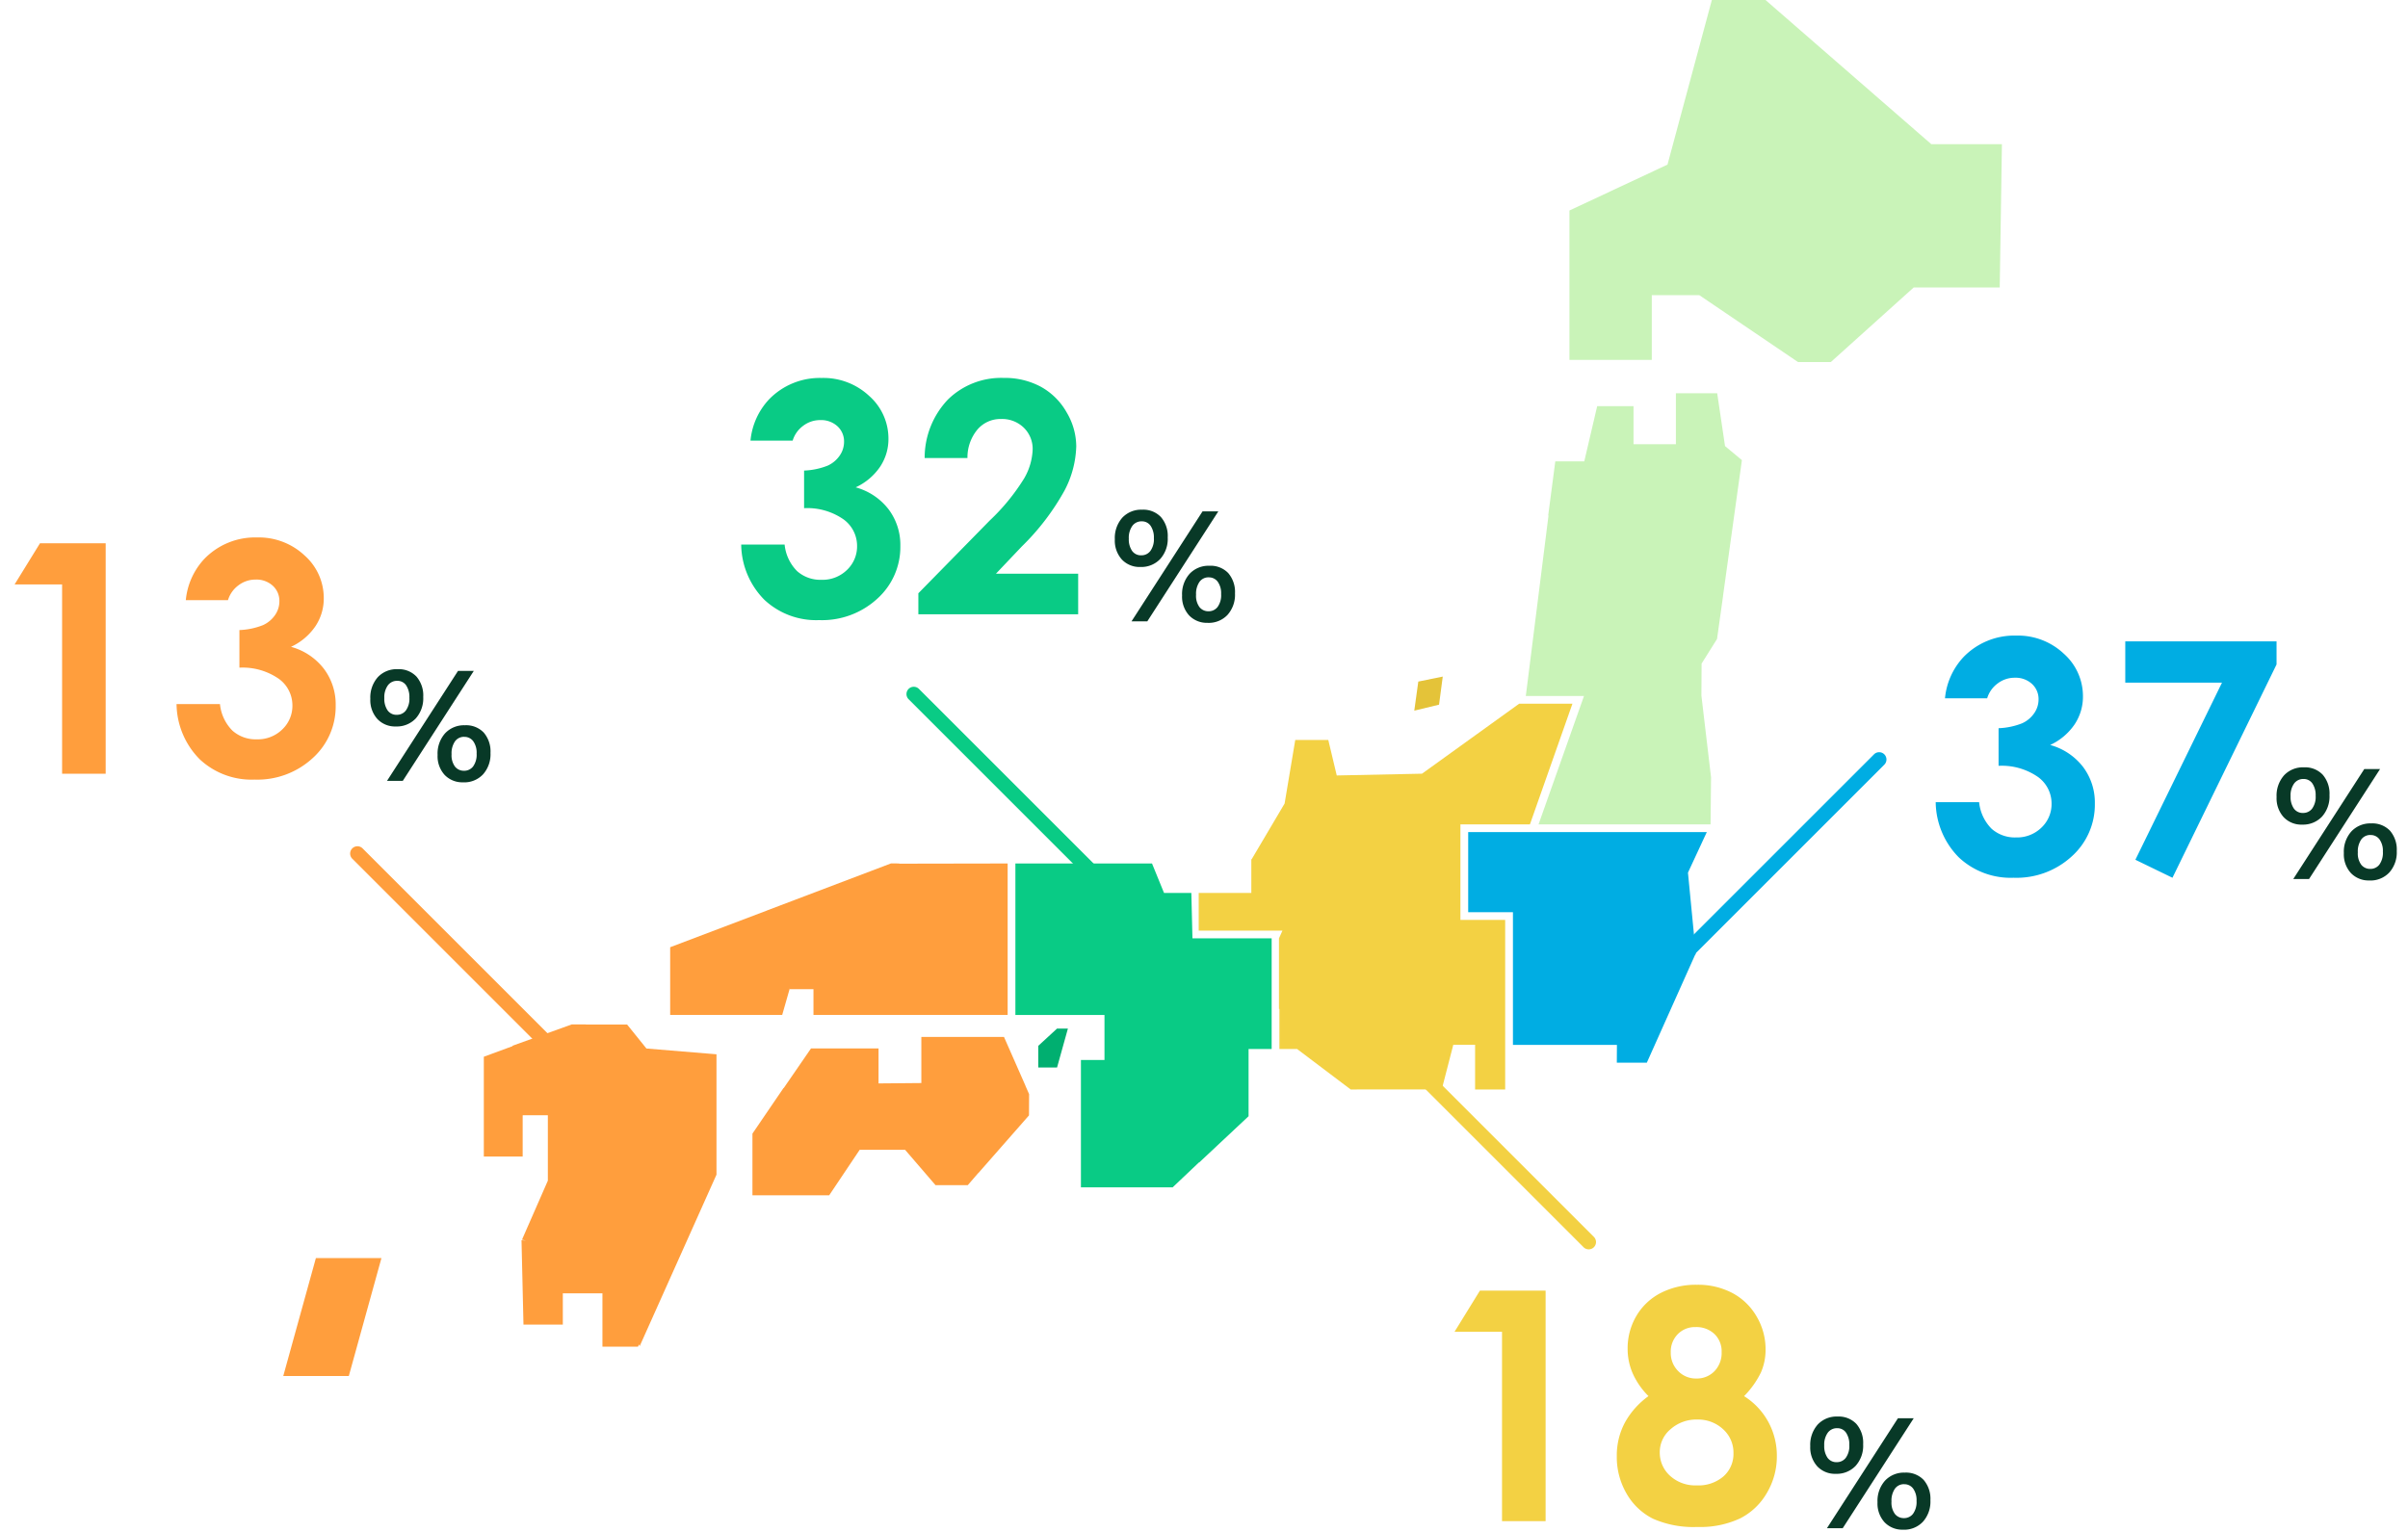<svg xmlns="http://www.w3.org/2000/svg" xmlns:xlink="http://www.w3.org/1999/xlink" width="330" height="210" viewBox="0 0 330 210">
  <defs>
    <clipPath id="clip-path">
      <rect id="長方形_57398" data-name="長方形 57398" width="330" height="210"/>
    </clipPath>
  </defs>
  <g id="about_img_work-location-ratio" clip-path="url(#clip-path)">
    <g id="グループ_85318" data-name="グループ 85318" transform="translate(2 0)">
      <g id="グループ_85309" data-name="グループ 85309" transform="translate(36.82 0)">
        <path id="パス_41772" data-name="パス 41772" d="M222.032,55.99l-13.539-9.177h-6.51v8.871H190.7V35.21l13.437-6.29,6.08-22.566h7.351l22.72,19.763h9.68l-.3,19.648H237.874L226.515,55.99Z" transform="translate(-14.439 -6.354)" fill="#c9f3b8"/>
        <path id="パス_41773" data-name="パス 41773" d="M33.491,176.339l4.47-16.16h8.983l-4.47,16.16Z" transform="translate(-33.491 12.288)" fill="#ff9e3d"/>
        <path id="合体_30" data-name="合体 30" d="M1.746,59.1l6.23-17.6H0L1.666,28.257h0l1.445-11.5H3.068l.973-7.418H8.012l1.77-7.571h4.979V6.989h5.806V0h5.661L27.3,7.243,29.614,9.17l-.961,6.9h0l-1.624,11.7h.007l-.829,5.913-2.118,3.381-.025,4.384,1.321,11.195-.064,6.414L25.3,59.1Z" transform="translate(170.282 53.906)" fill="#c9f3b8"/>
        <path id="合体_30_-_アウトライン" data-name="合体 30 - アウトライン" d="M25.612,59.6H1.039L7.269,42H-.567L2.544,17.257H2.5L3.6,8.839H7.615l1.77-7.571h5.876V6.489h4.806V-.5h6.592l1.107,7.481,2.381,1.983-1,7.175L27.6,27.27h.008l-.924,6.588-2.1,3.351-.024,4.211,1.321,11.2-.065,6.559Zm-23.159-1H24.826l.059-5.93L23.564,41.476l.026-4.557,2.137-3.411.734-5.238h-.006L28.158,16l.923-6.625L26.833,7.505,25.8.5h-4.73V7.489H14.261V2.268H10.179L8.409,9.839H4.48l-.842,6.418h.04L.567,41H8.683Z" transform="translate(170.282 53.906)" fill="rgba(0,0,0,0)"/>
        <path id="合体_32" data-name="合体 32" d="M37.878,52.883V46.749H34.891l-1.583,6.133H20.828l-7.34-5.547h-2.43v-5.5H11v-9.67l.478-1.059H0V25.938H7.211v-4.62H7.26l4.514-7.637,1.458-8.713h4.527l1.159,4.868,11.7-.244v-.01L43.917,0h7.3L45.392,16.539H35.867v13.1H42V52.883Z" transform="translate(125.454 96.467)" fill="#f3d143"/>
        <path id="合体_32_-_アウトライン" data-name="合体 32 - アウトライン" d="M42.5,53.383H37.378V47.249h-2.1L33.7,53.382H20.66l-7.34-5.547H10.558v-5.5H10.5V32.057l.2-.451H-.5V25.438H6.711v-4.62h.264L11.3,13.507l1.512-9.039h5.345l1.157,4.86L30.438,9.1,43.756-.5h8.168L45.746,17.039H36.367v12.1H42.5Zm-4.122-1H41.5V30.139H35.367v-14.1h9.671L50.511.5H44.078L31.118,9.838v.244l-12.593.263L17.364,5.468H13.655l-1.4,8.387L7.711,21.538v4.9H.5v4.168H12.252L11.5,32.273v9.062h.058v5.5h2.1L21,52.382H32.921L34.5,46.249h3.874Z" transform="translate(125.454 96.467)" fill="rgba(0,0,0,0)"/>
        <path id="パス_41776" data-name="パス 41776" d="M172.286,89.759l-.551,3.989,3.393-.821.51-3.849Z" transform="translate(-16.737 3.671)" fill="#e4c339"/>
        <path id="合体_31" data-name="合体 31" d="M20.368,31.611l.014-2.435H13.553v-.007H6.133V10.987H0V0H32.7L30.118,5.561l1.076,11.1-.082.182h-.024L24.48,31.611Z" transform="translate(162.386 114.065)" fill="#00ade3"/>
        <path id="合体_31_-_アウトライン" data-name="合体 31 - アウトライン" d="M24.8,32.111H19.865l.014-2.435H13.053v-.007H5.633V11.487H-.5V-.5H33.483L30.629,5.648l1.076,11.1-.269.6h-.023Zm-3.933-1h3.285l6.523-14.579L29.607,5.474,31.917.5H.5v9.987H6.633V28.669h7.42v.007h6.832Z" transform="translate(162.386 114.065)" fill="rgba(0,0,0,0)"/>
        <path id="合体_33" data-name="合体 33" d="M8.982,44.4V26.933H12.21V20.764H0V0H18.724l1.645,4.035h3.744l.153,6.229H35.119V25.432H31.956v9.216L25.177,41v-.042L21.547,44.4Z" transform="translate(100.332 118.369)" fill="#09cb85"/>
        <path id="合体_33_-_アウトライン" data-name="合体 33 - アウトライン" d="M21.746,44.9H8.482V26.433H11.71V21.264H-.5V-.5H19.06l1.645,4.035h3.9l.153,6.229H35.619V25.932H32.456v8.933l-7.779,7.289v-.033Zm-12.264-1H21.348l4.329-4.105v.051l5.779-5.415v-9.5h3.163V10.764H23.778l-.153-6.229H20.033L18.388.5H.5V20.264H12.71v7.169H9.482Z" transform="translate(100.332 118.369)" fill="rgba(0,0,0,0)"/>
        <path id="合体_34" data-name="合体 34" d="M0,21.71V13.252L4.261,7h.032L8.024,1.578H17.28V6.372l5.868-.052V0H34.473l2.944,6.688h-.009l.506,1.153L37.9,10.753l-6.943,7.911-.009-.01-1.441,1.667H25.092l-4.177-4.854H14.7L10.517,21.71Z" transform="translate(64.297 142.147)" fill="#ff9e3d"/>
        <path id="合体_34_-_アウトライン" data-name="合体 34 - アウトライン" d="M10.784,22.21H-.5V13.1L4,6.5H4.03L7.761,1.078H17.78v4.79l4.868-.043V-.5H34.8l3.384,7.688h-.01l.241.549L38.4,10.942l-7.437,8.474-.006-.007-1.22,1.411H24.863l-4.177-4.854H14.967ZM.5,21.21h9.75l4.183-6.243h6.711l4.177,4.854h3.957L30.94,17.9l.012.013L37.4,10.564l.013-2.619-.771-1.757h.008L34.147.5h-10.5V6.816l-6.868.061v-4.8H8.287L4.556,7.5H4.525L.5,13.406Z" transform="translate(64.297 142.147)" fill="rgba(0,0,0,0)"/>
        <path id="合体_35" data-name="合体 35" d="M16.256,44.174V36.857H10.827v4.29H5.435L5.166,29.581l.607.042-.543-.114,3.546-8.093V12.448H5.332l-.007.151v5.507H0V4.427L3.934,2.98V2.919L12.045,0h1.929V.01h5.661L22.286,3.3l9.6.792v16.5L21.362,44.1l-.091-.245-.144.314Z" transform="translate(27.484 140.434)" fill="#ff9e3d"/>
        <path id="合体_35_-_アウトライン" data-name="合体 35 - アウトライン" d="M21.319,45.42l-.279-.751-5.284.005V37.357H11.327v4.29H4.946L4.673,29.9l-.148-.031.14-.32-.012-.508.227.016,3.4-7.749V12.948H5.825v5.658H-.5V4.078L3.434,2.631V2.568L11.958-.5h2.516v.01h5.4l2.667,3.309,9.845.812V20.7ZM10.327,36.357h6.429v7.316l4.05,0,.513-1.12.086.23,9.981-22.295V4.552l-9.355-.772L19.4.51H13.474V.5H12.132l-7.7,2.77v.058L.5,4.776v12.83H4.825v-5.03l.029-.628H9.276v9.573L5.846,29.35l-.107.772-.06,0,.245,10.529h4.4Z" transform="translate(27.484 140.434)" fill="rgba(0,0,0,0)"/>
        <path id="合体_36" data-name="合体 36" d="M31.384,20.771H19.638v-3.53H16.384l-.043-.146.021.146-1.01,3.531H0V11.49L13.26,6.461V6.455L30.262,0l1.122.007V.036L46.248.01V20.771Z" transform="translate(53.022 118.359)" fill="#ff9e3d"/>
        <path id="合体_36_-_アウトライン" data-name="合体 36 - アウトライン" d="M15.729,21.272H-.5V11.145L12.76,6.116V6.11L30.172-.5l1.712.011v.025L46.748-.491V21.271H19.138v-3.53h-2.4ZM.5,20.272H14.975l.877-3.066-.006-.04.018,0,.017-.059.109.031.394-.086v-.308h3.754v3.53h25.61V.511L30.884.537V.5l-.532,0L13.76,6.8v.006L.5,11.835Z" transform="translate(53.022 118.359)" fill="rgba(0,0,0,0)"/>
        <path id="パス_41809" data-name="パス 41809" d="M125.773,137.447v-2.964l2.576-2.371h1.487l-1.487,5.336Z" transform="translate(-22.307 8.886)" fill="#00af70"/>
        <line id="線_132" data-name="線 132" x2="52.328" y2="13.704" transform="translate(153.563 137.017)" fill="#7fd7b7"/>
      </g>
      <path id="パス_42371" data-name="パス 42371" d="M-40.928-23.8h-5.779a9.585,9.585,0,0,1,2.514-5.629,9.67,9.67,0,0,1,7.24-2.965,9.163,9.163,0,0,1,6.521,2.471A7.78,7.78,0,0,1-27.8-24.062a6.831,6.831,0,0,1-1.149,3.846A8.215,8.215,0,0,1-32.291-17.4a8.517,8.517,0,0,1,4.5,3,8.1,8.1,0,0,1,1.622,5.038,9.525,9.525,0,0,1-3.131,7.2A11.191,11.191,0,0,1-37.3.8a10.383,10.383,0,0,1-7.5-2.782A10.934,10.934,0,0,1-47.98-9.56h5.951a5.988,5.988,0,0,0,1.708,3.642A4.8,4.8,0,0,0-36.98-4.726a4.793,4.793,0,0,0,3.5-1.354A4.448,4.448,0,0,0-32.1-9.389a4.482,4.482,0,0,0-1.869-3.631,8.692,8.692,0,0,0-5.393-1.525V-19.7a9.713,9.713,0,0,0,3.233-.677,4.006,4.006,0,0,0,1.654-1.386,3.3,3.3,0,0,0,.591-1.869,2.81,2.81,0,0,0-.9-2.138,3.309,3.309,0,0,0-2.363-.849,3.827,3.827,0,0,0-2.342.784A3.923,3.923,0,0,0-40.928-23.8ZM-22-31.6H-1.268v3.158L-15.533.8l-5.081-2.466,11.87-24.282H-22Z" transform="translate(311.254 119.525)" fill="#00ade3"/>
      <path id="パス_42372" data-name="パス 42372" d="M-4.727-7.455A3.327,3.327,0,0,1-7.27-8.48a3.864,3.864,0,0,1-.964-2.758,4.2,4.2,0,0,1,1.02-2.969,3.531,3.531,0,0,1,2.722-1.1A3.331,3.331,0,0,1-1.917-14.3a3.96,3.96,0,0,1,.933,2.8A4.119,4.119,0,0,1-2.02-8.542,3.569,3.569,0,0,1-4.727-7.455Zm.174-6.255a1.537,1.537,0,0,0-1.282.625,2.8,2.8,0,0,0-.482,1.743A2.79,2.79,0,0,0-5.87-9.664a1.476,1.476,0,0,0,1.266.61,1.525,1.525,0,0,0,1.241-.595A2.736,2.736,0,0,0-2.881-11.4a2.862,2.862,0,0,0-.441-1.687,1.424,1.424,0,0,0-1.231-.622Zm10.5-1.364L-3.784,0H-5.947L3.784-15.073ZM4.491.2A3.348,3.348,0,0,1,1.953-.81,3.8,3.8,0,0,1,.984-3.548,4.168,4.168,0,0,1,2.015-6.521a3.548,3.548,0,0,1,2.712-1.1,3.336,3.336,0,0,1,2.579,1,3.955,3.955,0,0,1,.928,2.789,4.135,4.135,0,0,1-1.02,2.94A3.54,3.54,0,0,1,4.491.205Zm.154-6.234a1.511,1.511,0,0,0-1.277.62A2.879,2.879,0,0,0,2.9-3.65a2.583,2.583,0,0,0,.477,1.707A1.537,1.537,0,0,0,4.6-1.384a1.54,1.54,0,0,0,1.251-.59,2.751,2.751,0,0,0,.482-1.769A2.691,2.691,0,0,0,5.87-5.429a1.478,1.478,0,0,0-1.225-.6Z" transform="translate(318.225 120.496)" fill="#083927"/>
      <path id="線_138" data-name="線 138" d="M0,31.272a1,1,0,0,1-.707-.293,1,1,0,0,1,0-1.414L29.565-.707a1,1,0,0,1,1.414,0,1,1,0,0,1,0,1.414L.707,30.979A1,1,0,0,1,0,31.272Z" transform="translate(225.254 104.115)" fill="#00ade3"/>
      <path id="パス_42375" data-name="パス 42375" d="M-40.928-23.8h-5.779a9.585,9.585,0,0,1,2.514-5.629,9.67,9.67,0,0,1,7.24-2.965,9.163,9.163,0,0,1,6.521,2.471A7.78,7.78,0,0,1-27.8-24.062a6.831,6.831,0,0,1-1.149,3.846A8.215,8.215,0,0,1-32.291-17.4a8.517,8.517,0,0,1,4.5,3,8.1,8.1,0,0,1,1.622,5.038,9.525,9.525,0,0,1-3.131,7.2A11.191,11.191,0,0,1-37.3.8a10.383,10.383,0,0,1-7.5-2.782A10.934,10.934,0,0,1-47.98-9.56h5.951a5.988,5.988,0,0,0,1.708,3.642A4.8,4.8,0,0,0-36.98-4.726a4.793,4.793,0,0,0,3.5-1.354A4.448,4.448,0,0,0-32.1-9.389a4.482,4.482,0,0,0-1.869-3.631,8.692,8.692,0,0,0-5.393-1.525V-19.7a9.713,9.713,0,0,0,3.233-.677,4.006,4.006,0,0,0,1.654-1.386,3.3,3.3,0,0,0,.591-1.869,2.81,2.81,0,0,0-.9-2.138,3.309,3.309,0,0,0-2.363-.849,3.827,3.827,0,0,0-2.342.784A3.923,3.923,0,0,0-40.928-23.8Zm23.955,2.385h-5.865a11.577,11.577,0,0,1,3.212-8.046A10.422,10.422,0,0,1-11.988-32.4a10.354,10.354,0,0,1,5.081,1.214,9.094,9.094,0,0,1,3.523,3.5,9.2,9.2,0,0,1,1.321,4.651,13.773,13.773,0,0,1-1.6,6.059A33.039,33.039,0,0,1-9.521-9.3l-3.547,3.738H-1.8V0H-23.7V-2.879l9.775-9.969a28.54,28.54,0,0,0,4.716-5.769,8.49,8.49,0,0,0,1.171-3.942,4.053,4.053,0,0,0-1.214-3.019,4.272,4.272,0,0,0-3.126-1.192A4.146,4.146,0,0,0-15.6-25.33a5.974,5.974,0,0,0-1.373,3.91Z" transform="translate(147.556 84.207)" fill="#09cb85"/>
      <path id="パス_42376" data-name="パス 42376" d="M-4.727-7.455A3.327,3.327,0,0,1-7.27-8.48a3.864,3.864,0,0,1-.964-2.758,4.2,4.2,0,0,1,1.02-2.969,3.531,3.531,0,0,1,2.722-1.1A3.331,3.331,0,0,1-1.917-14.3a3.96,3.96,0,0,1,.933,2.8A4.119,4.119,0,0,1-2.02-8.542,3.569,3.569,0,0,1-4.727-7.455Zm.174-6.255a1.537,1.537,0,0,0-1.282.625,2.8,2.8,0,0,0-.482,1.743A2.79,2.79,0,0,0-5.87-9.664a1.476,1.476,0,0,0,1.266.61,1.525,1.525,0,0,0,1.241-.595A2.736,2.736,0,0,0-2.881-11.4a2.862,2.862,0,0,0-.441-1.687,1.424,1.424,0,0,0-1.231-.622Zm10.5-1.364L-3.784,0H-5.947L3.784-15.073ZM4.491.2A3.348,3.348,0,0,1,1.953-.81,3.8,3.8,0,0,1,.984-3.548,4.168,4.168,0,0,1,2.015-6.521a3.548,3.548,0,0,1,2.712-1.1,3.336,3.336,0,0,1,2.579,1,3.955,3.955,0,0,1,.928,2.789,4.135,4.135,0,0,1-1.02,2.94A3.54,3.54,0,0,1,4.491.205Zm.154-6.234a1.511,1.511,0,0,0-1.277.62A2.879,2.879,0,0,0,2.9-3.65a2.583,2.583,0,0,0,.477,1.707A1.537,1.537,0,0,0,4.6-1.384a1.54,1.54,0,0,0,1.251-.59,2.751,2.751,0,0,0,.482-1.769A2.691,2.691,0,0,0,5.87-5.429a1.478,1.478,0,0,0-1.225-.6Z" transform="translate(159.013 85.178)" fill="#083927"/>
      <path id="線_139" data-name="線 139" d="M30.272,31.272a1,1,0,0,1-.707-.293L-.707.707a1,1,0,0,1,0-1.414,1,1,0,0,1,1.414,0L30.979,29.565a1,1,0,0,1-.707,1.707Z" transform="translate(123.226 95.145)" fill="#09cb85"/>
      <path id="線_140" data-name="線 140" d="M30.272,31.272a1,1,0,0,1-.707-.293L-.707.707a1,1,0,0,1,0-1.414,1,1,0,0,1,1.414,0L30.979,29.565a1,1,0,0,1-.707,1.707Z" transform="translate(46.985 117.009)" fill="#ff9e3d"/>
      <path id="パス_42377" data-name="パス 42377" d="M-42.045-31.6h9V0h-5.973V-25.953h-6.51Zm25.76,7.8h-5.779a9.585,9.585,0,0,1,2.514-5.629,9.67,9.67,0,0,1,7.24-2.965,9.163,9.163,0,0,1,6.52,2.466,7.78,7.78,0,0,1,2.632,5.865,6.831,6.831,0,0,1-1.149,3.846A8.215,8.215,0,0,1-7.648-17.4a8.517,8.517,0,0,1,4.5,3A8.1,8.1,0,0,1-1.525-9.367,9.525,9.525,0,0,1-4.662-2.159,11.191,11.191,0,0,1-12.654.8a10.383,10.383,0,0,1-7.5-2.782,10.934,10.934,0,0,1-3.18-7.573h5.951a5.988,5.988,0,0,0,1.708,3.642,4.8,4.8,0,0,0,3.341,1.192A4.793,4.793,0,0,0-8.841-6.08,4.448,4.448,0,0,0-7.455-9.389,4.482,4.482,0,0,0-9.324-13.02a8.692,8.692,0,0,0-5.393-1.525V-19.7a9.713,9.713,0,0,0,3.233-.677A4.006,4.006,0,0,0-9.83-21.763a3.3,3.3,0,0,0,.591-1.869,2.81,2.81,0,0,0-.9-2.138,3.309,3.309,0,0,0-2.363-.849,3.827,3.827,0,0,0-2.342.784A3.923,3.923,0,0,0-16.285-23.8Z" transform="translate(45.528 106.07)" fill="#ff9e3d"/>
      <path id="パス_42378" data-name="パス 42378" d="M-4.727-7.455A3.327,3.327,0,0,1-7.27-8.48a3.864,3.864,0,0,1-.964-2.758,4.2,4.2,0,0,1,1.02-2.969,3.531,3.531,0,0,1,2.722-1.1A3.331,3.331,0,0,1-1.917-14.3a3.96,3.96,0,0,1,.933,2.8A4.119,4.119,0,0,1-2.02-8.542,3.569,3.569,0,0,1-4.727-7.455Zm.174-6.255a1.537,1.537,0,0,0-1.282.625,2.8,2.8,0,0,0-.482,1.743A2.79,2.79,0,0,0-5.87-9.664a1.476,1.476,0,0,0,1.266.61,1.525,1.525,0,0,0,1.241-.595A2.736,2.736,0,0,0-2.881-11.4a2.862,2.862,0,0,0-.441-1.687,1.424,1.424,0,0,0-1.231-.622Zm10.5-1.364L-3.784,0H-5.947L3.784-15.073ZM4.491.2A3.348,3.348,0,0,1,1.953-.81,3.8,3.8,0,0,1,.984-3.548,4.168,4.168,0,0,1,2.015-6.521a3.548,3.548,0,0,1,2.712-1.1,3.336,3.336,0,0,1,2.579,1,3.955,3.955,0,0,1,.928,2.789,4.135,4.135,0,0,1-1.02,2.94A3.54,3.54,0,0,1,4.491.205Zm.154-6.234a1.511,1.511,0,0,0-1.277.62A2.879,2.879,0,0,0,2.9-3.65a2.583,2.583,0,0,0,.477,1.707A1.537,1.537,0,0,0,4.6-1.384a1.54,1.54,0,0,0,1.251-.59,2.751,2.751,0,0,0,.482-1.769A2.691,2.691,0,0,0,5.87-5.429a1.478,1.478,0,0,0-1.225-.6Z" transform="translate(56.985 107.042)" fill="#083927"/>
      <path id="パス_42373" data-name="パス 42373" d="M-42.045-31.6h9V0h-5.973V-25.953h-6.51Zm36.2,14.468A9.568,9.568,0,0,1-2.524-13.6a9.66,9.66,0,0,1,1.17,4.677A9.8,9.8,0,0,1-2.718-3.87,8.856,8.856,0,0,1-6.381-.377,12.886,12.886,0,0,1-12.246.8a13.715,13.715,0,0,1-6.08-1.129,8.625,8.625,0,0,1-3.609-3.418,9.967,9.967,0,0,1-1.354-5.171A9.581,9.581,0,0,1-22.2-13.47a11,11,0,0,1,3.255-3.666,10.364,10.364,0,0,1-2.138-3.059,8.342,8.342,0,0,1-.72-3.424,8.711,8.711,0,0,1,1.192-4.5,8.213,8.213,0,0,1,3.341-3.156A10.529,10.529,0,0,1-12.311-32.4a10.1,10.1,0,0,1,4.877,1.138,8.374,8.374,0,0,1,3.32,3.232A8.816,8.816,0,0,1-2.9-23.53a7.76,7.76,0,0,1-.634,3.145,12.274,12.274,0,0,1-2.31,3.25ZM-12.5-26.6a3.27,3.27,0,0,0-2.438.975,3.414,3.414,0,0,0-.956,2.5,3.494,3.494,0,0,0,1.01,2.549A3.355,3.355,0,0,0-12.4-19.551a3.337,3.337,0,0,0,2.5-1.007,3.593,3.593,0,0,0,.978-2.613A3.283,3.283,0,0,0-9.9-25.644,3.587,3.587,0,0,0-12.5-26.6Zm.236,12.676A5.29,5.29,0,0,0-15.92-12.6,4.081,4.081,0,0,0-17.4-9.453,4.28,4.28,0,0,0-16-6.22,5.126,5.126,0,0,0-12.332-4.9,5.25,5.25,0,0,0-8.669-6.134,4.107,4.107,0,0,0-7.3-9.324,4.3,4.3,0,0,0-8.723-12.6a5,5,0,0,0-3.545-1.322Z" transform="translate(242.86 208.521)" fill="#f3d143"/>
      <path id="パス_42374" data-name="パス 42374" d="M-4.727-7.455A3.327,3.327,0,0,1-7.27-8.48a3.864,3.864,0,0,1-.964-2.758,4.2,4.2,0,0,1,1.02-2.969,3.531,3.531,0,0,1,2.722-1.1A3.331,3.331,0,0,1-1.917-14.3a3.96,3.96,0,0,1,.933,2.8A4.119,4.119,0,0,1-2.02-8.542,3.569,3.569,0,0,1-4.727-7.455Zm.174-6.255a1.537,1.537,0,0,0-1.282.625,2.8,2.8,0,0,0-.482,1.743A2.79,2.79,0,0,0-5.87-9.664a1.476,1.476,0,0,0,1.266.61,1.525,1.525,0,0,0,1.241-.595A2.736,2.736,0,0,0-2.881-11.4a2.862,2.862,0,0,0-.441-1.687,1.424,1.424,0,0,0-1.231-.622Zm10.5-1.364L-3.784,0H-5.947L3.784-15.073ZM4.491.2A3.348,3.348,0,0,1,1.953-.81,3.8,3.8,0,0,1,.984-3.548,4.168,4.168,0,0,1,2.015-6.521a3.548,3.548,0,0,1,2.712-1.1,3.336,3.336,0,0,1,2.579,1,3.955,3.955,0,0,1,.928,2.789,4.135,4.135,0,0,1-1.02,2.94A3.54,3.54,0,0,1,4.491.205Zm.154-6.234a1.511,1.511,0,0,0-1.277.62A2.879,2.879,0,0,0,2.9-3.65a2.583,2.583,0,0,0,.477,1.707A1.537,1.537,0,0,0,4.6-1.384a1.54,1.54,0,0,0,1.251-.59,2.751,2.751,0,0,0,.482-1.769A2.691,2.691,0,0,0,5.87-5.429a1.478,1.478,0,0,0-1.225-.6Z" transform="translate(254.316 209.492)" fill="#083927"/>
      <path id="線_141" data-name="線 141" d="M30.272,31.272a1,1,0,0,1-.707-.293L-.707.707a1,1,0,0,1,0-1.414,1,1,0,0,1,1.414,0L30.979,29.565a1,1,0,0,1-.707,1.707Z" transform="translate(185.451 139.993)" fill="#f3d143"/>
    </g>
  </g>
</svg>
